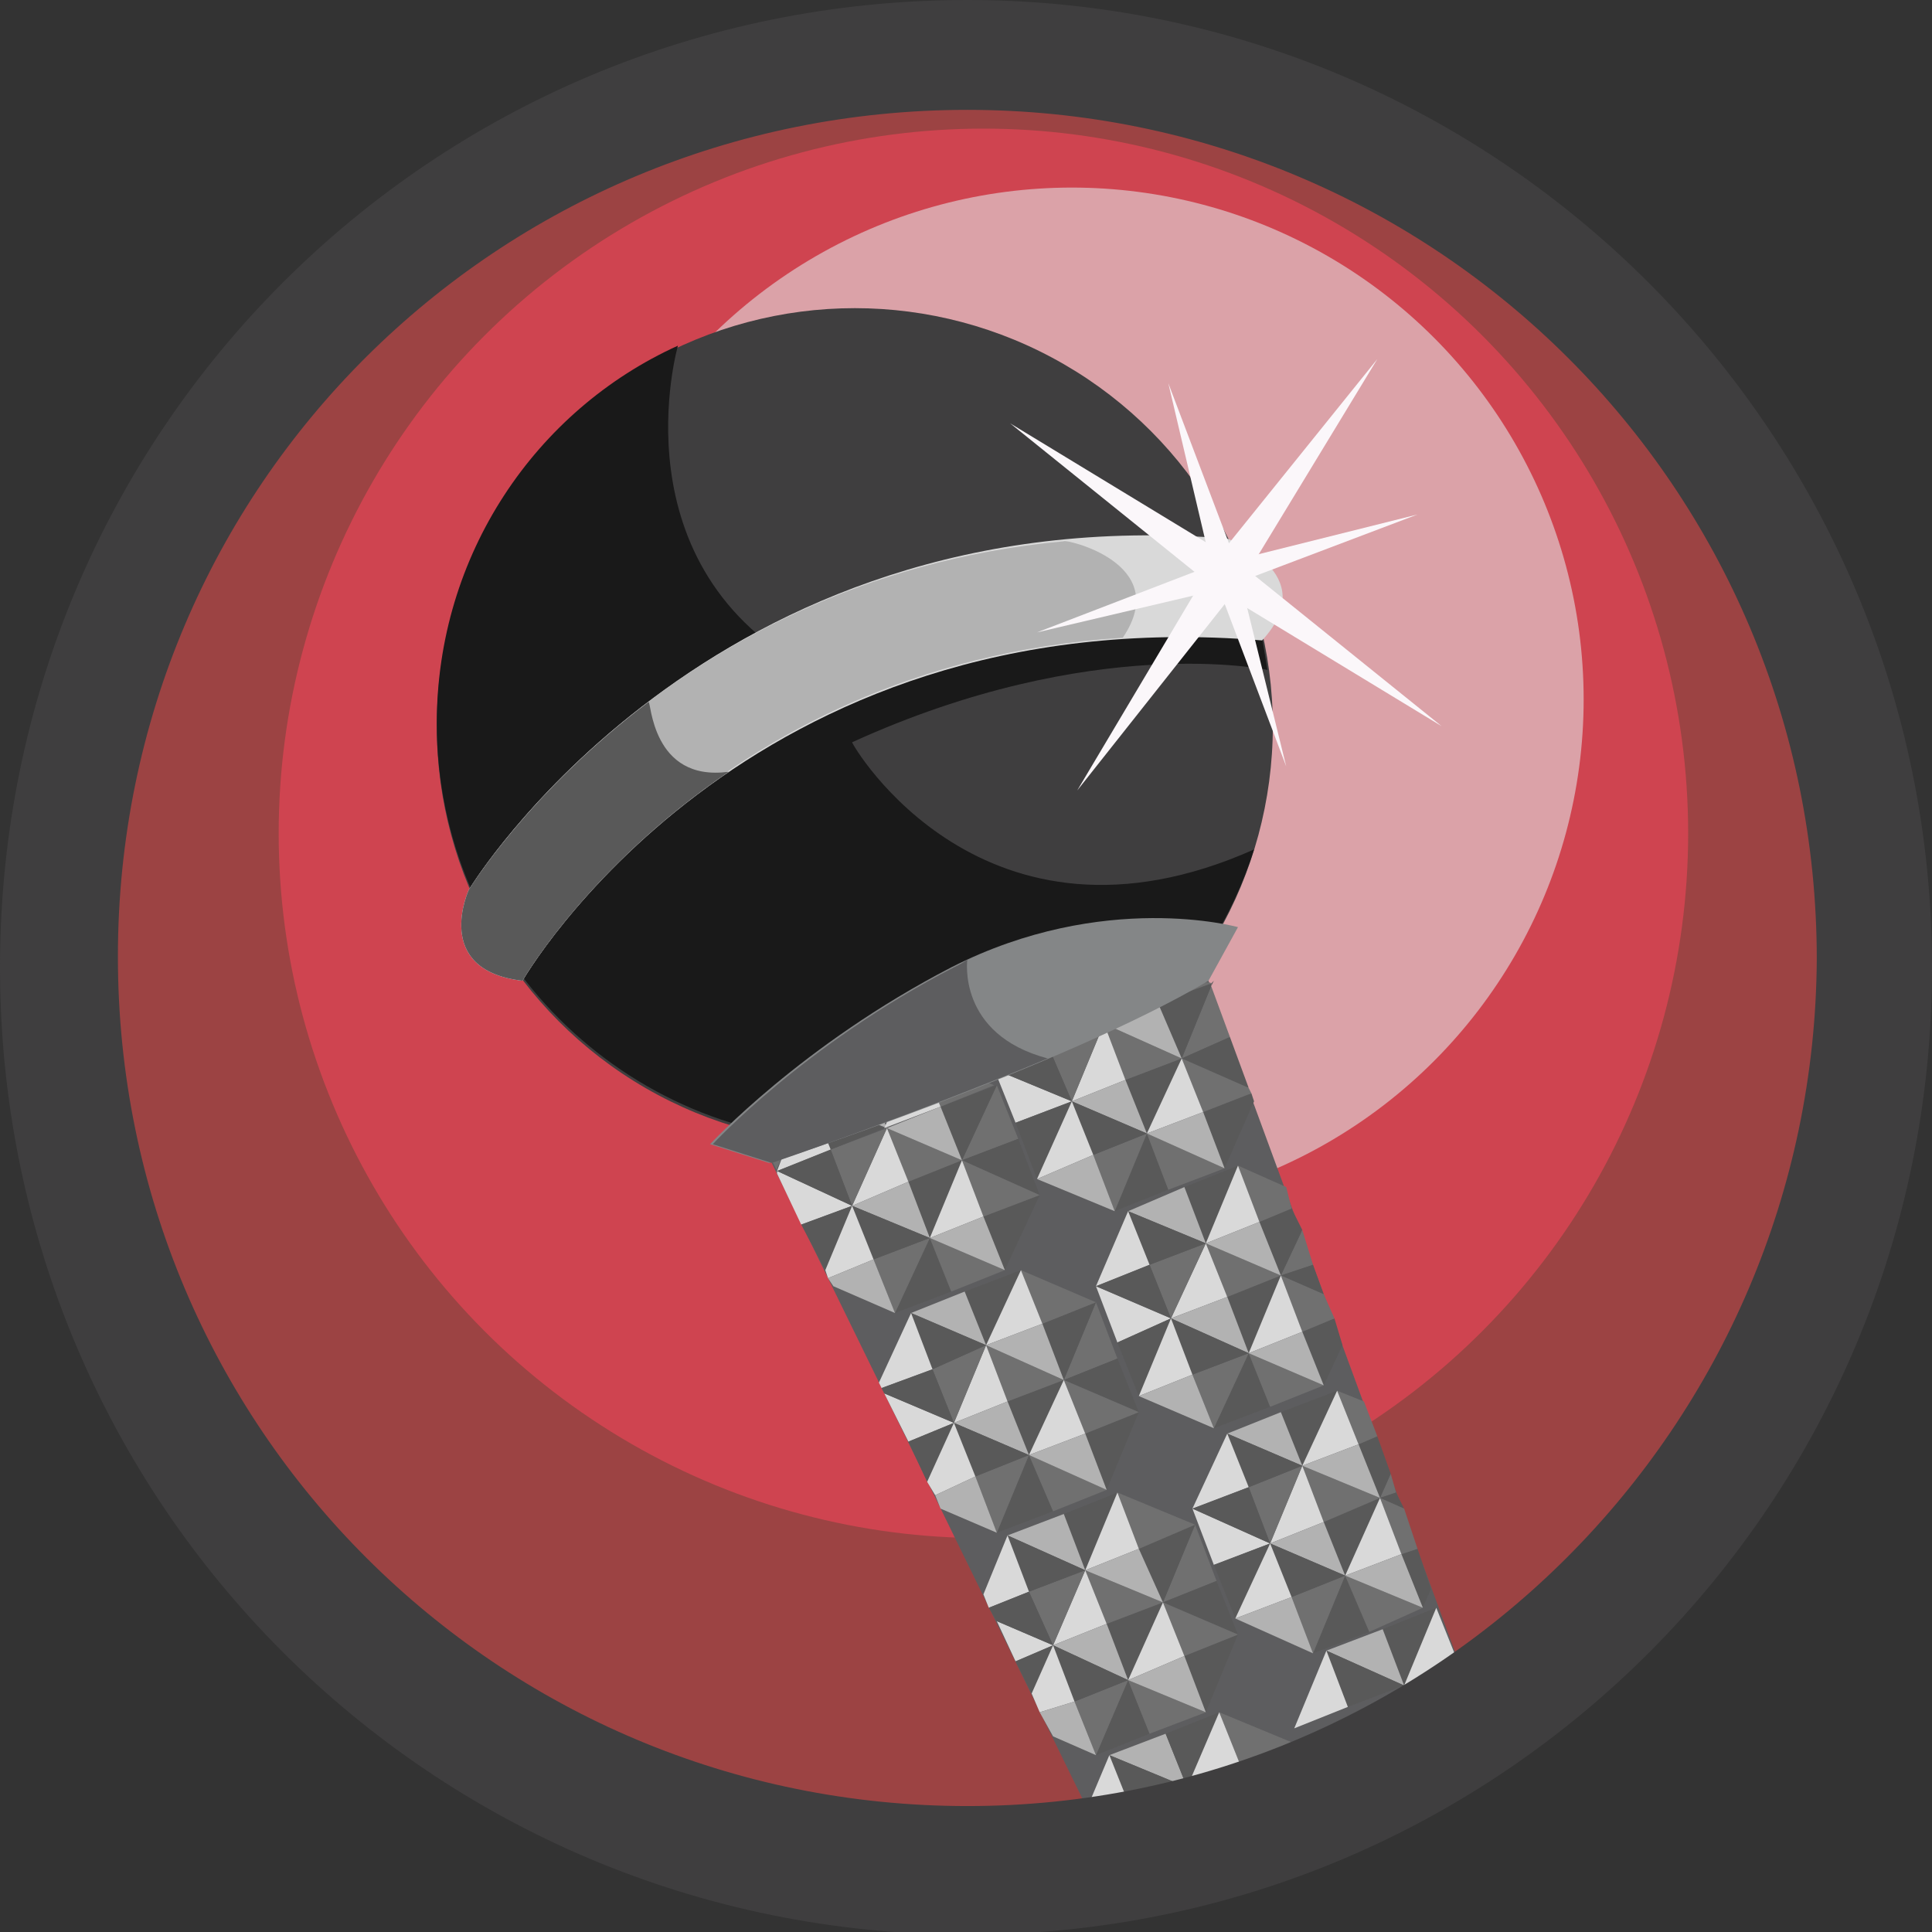 <?xml version="1.0" encoding="utf-8"?>
<!-- Generator: Adobe Illustrator 18.1.1, SVG Export Plug-In . SVG Version: 6.00 Build 0)  -->
<svg version="1.1" id="Layer_1" xmlns="http://www.w3.org/2000/svg" xmlns:xlink="http://www.w3.org/1999/xlink" x="0px" y="0px"
	 viewBox="0 0 72.1 72.1" enable-background="new 0 0 72.1 72.1" xml:space="preserve">
<rect x="0" y="0" width="72.1" height="72.1" fill="#333333" stroke="none"/>
<circle id="_x2E_svg_2415_" fill="#9C4343" cx="37.8" cy="36.1" r="34.2"/>
<circle id="_x2E_svg_2430_" fill="#CF4450" cx="36.7" cy="31.1" r="26.3"/>
<circle id="_x2E_svg_2429_" fill="#DBA2A8" cx="40" cy="26.1" r="19.1"/>
<circle id="_x2E_svg_2427_" fill="#3F3E3F" cx="31.9" cy="27.1" r="15.6"/>
<path id="_x2E_svg_2425_" fill="#191919" d="M46.8,31.7c-2,6.3-7.9,10.9-14.9,10.9c-8.6,0-15.6-7-15.6-15.6c0-6.3,3.7-11.7,9-14.1
	c0,0-2.4,8.3,5.1,12.2c0,0,13.5-4,16.6-1.9l0.3,1.8c0,0-6.5-1.4-15.5,2.7C31.8,27.8,36.7,36.2,46.8,31.7L46.8,31.7z"/>
<path id="_x2E_svg_2424_" fill="#5D5D5F" d="M55.2,64.1L45.1,36.6c0,0-9.6,0.7-16.3,6.8l13,26.6L55.2,64.1"/>
<g id="_x2E_svg_2423_">
	<path fill="#707070" d="M29.3,42.9c-0.2,0.1-0.3,0.3-0.5,0.4l0.2,0.4l0-0.1L29.3,42.9z"/>
	<polygon fill="#707070" points="38,42.5 37.2,40.5 35.9,43.3 	"/>
	<polygon fill="#595959" points="38.8,44.6 38,42.5 35.9,43.3 	"/>
	<path fill="#595959" d="M34.1,39.8c-0.5,0.3-1,0.5-1.5,0.8l0.6,1.4L34.1,39.8z"/>
	<path fill="#B2B2B2" d="M32.5,40.7c-0.4,0.2-0.7,0.5-1.1,0.7l1.7,0.7L32.5,40.7z"/>
	<polygon fill="#D9D9D9" points="31.8,45 29,43.7 29,43.8 29.9,45.7 	"/>
	<polygon fill="#595959" points="29.9,45.7 30.8,47.4 31.8,45 	"/>
	<polygon fill="#595959" points="33.4,49 35.5,48.2 34.7,46.2 	"/>
	<polygon fill="#707070" points="35.5,48.2 37.5,47.4 34.7,46.2 	"/>
	<polygon fill="#595959" points="34.7,46.2 35.9,43.3 33.9,44.1 	"/>
	<polygon fill="#707070" points="33.9,44.1 35.9,43.3 33.1,42.1 	"/>
	<polygon fill="#D9D9D9" points="33.1,42.1 31.8,45 33.9,44.1 	"/>
	<polygon fill="#B2B2B2" points="33.9,44.1 31.8,45 34.7,46.2 	"/>
	<polygon fill="#595959" points="37.5,47.4 38.8,44.6 36.7,45.4 	"/>
	<polygon fill="#707070" points="36.7,45.4 38.8,44.6 35.9,43.3 	"/>
	<polygon fill="#D9D9D9" points="36.7,45.4 35.9,43.3 34.7,46.2 	"/>
	<polygon fill="#B2B2B2" points="34.7,46.2 37.5,47.4 36.7,45.4 	"/>
	<polygon fill="#595959" points="35.9,43.3 37.2,40.5 35.1,41.3 	"/>
	<path fill="#707070" d="M35.1,41.3l2-0.8l-2.3-1c-0.1,0.1-0.2,0.1-0.4,0.2L35.1,41.3z"/>
	<path fill="#D9D9D9" d="M35.1,41.3l-0.7-1.7c-0.1,0.1-0.3,0.1-0.4,0.2l-1,2.3L35.1,41.3z"/>
	<polygon fill="#B2B2B2" points="35.9,43.3 35.1,41.3 33.1,42.1 	"/>
	<polygon fill="#707070" points="31,42.9 31.8,45 33.1,42.1 	"/>
	<path fill="#595959" d="M31.4,41.4c-0.3,0.2-0.5,0.4-0.8,0.5l0.4,1l2-0.8L31.4,41.4z"/>
	<path fill="#D9D9D9" d="M31,42.9l-0.4-1c-0.5,0.3-0.9,0.7-1.3,1L29,43.7L31,42.9z"/>
	<polygon fill="#595959" points="29,43.7 31.8,45 31,42.9 	"/>
	<polygon fill="#707070" points="32.6,47 33.4,49 34.7,46.2 	"/>
	<polygon fill="#595959" points="31.8,45 32.6,47 34.7,46.2 	"/>
	<polygon fill="#D9D9D9" points="30.8,47.4 30.9,47.7 32.6,47 31.8,45 	"/>
	<polygon fill="#B2B2B2" points="32.6,47 30.9,47.7 31.1,48 33.4,49 	"/>
	<polygon fill="#707070" points="45.9,38.7 45.2,36.8 44.1,39.5 	"/>
	<polygon fill="#595959" points="46.6,40.6 45.9,38.7 44.1,39.5 	"/>
	<path fill="#595959" d="M41.7,37.2c-0.3,0.1-0.5,0.1-0.8,0.2l0.4,0.9L41.7,37.2z"/>
	<path fill="#B2B2B2" d="M40.8,37.4c-0.3,0.1-0.7,0.2-1.1,0.3l1.4,0.6L40.8,37.4z"/>
	<polygon fill="#D9D9D9" points="37.1,39.9 37.9,41.9 40,41.1 	"/>
	<polygon fill="#595959" points="37.9,41.9 38.7,44 40,41.1 	"/>
	<polygon fill="#595959" points="41.6,45.2 43.6,44.4 42.8,42.3 	"/>
	<polygon fill="#707070" points="43.6,44.4 45.7,43.6 42.8,42.3 	"/>
	<polygon fill="#595959" points="42,40.3 42.8,42.3 44.1,39.5 	"/>
	<polygon fill="#707070" points="44.1,39.5 41.2,38.2 42,40.3 	"/>
	<polygon fill="#D9D9D9" points="41.2,38.2 40,41.1 42,40.3 	"/>
	<polygon fill="#B2B2B2" points="40,41.1 42.8,42.3 42,40.3 	"/>
	<polygon fill="#595959" points="44.9,41.5 45.7,43.6 46.8,41.1 46.7,40.8 	"/>
	<polygon fill="#707070" points="44.9,41.5 46.7,40.8 46.6,40.6 44.1,39.5 	"/>
	<polygon fill="#D9D9D9" points="42.8,42.3 44.9,41.5 44.1,39.5 	"/>
	<polygon fill="#B2B2B2" points="42.8,42.3 45.7,43.6 44.9,41.5 	"/>
	<polygon fill="#595959" points="45.2,36.8 45.3,36.6 45.2,36.7 	"/>
	<polygon fill="#595959" points="44.1,39.5 45.2,36.8 45.2,36.7 43.2,37.4 	"/>
	<path fill="#707070" d="M45.2,36.7L45.2,36.7c0-0.1-0.8,0-2.1,0.2l0.2,0.5L45.2,36.7z"/>
	<path fill="#D9D9D9" d="M43.2,37.4L43,36.9c-0.4,0.1-0.9,0.2-1.4,0.3l-0.5,1.1L43.2,37.4z"/>
	<polygon fill="#B2B2B2" points="43.2,37.4 41.2,38.2 44.1,39.5 	"/>
	<polygon fill="#707070" points="41.2,38.2 39.1,39 40,41.1 	"/>
	<path fill="#595959" d="M39.8,37.6c-0.3,0.1-0.7,0.2-1.1,0.3l0.4,1.1l2-0.8L39.8,37.6z"/>
	<path fill="#D9D9D9" d="M39.1,39L38.7,38c-0.3,0.1-0.6,0.2-0.9,0.3l-0.7,1.6L39.1,39z"/>
	<polygon fill="#595959" points="39.1,39 37.1,39.9 40,41.1 	"/>
	<polygon fill="#707070" points="40.8,43.1 41.6,45.2 42.8,42.3 	"/>
	<polygon fill="#595959" points="40.8,43.1 42.8,42.3 40,41.1 	"/>
	<polygon fill="#D9D9D9" points="40,41.1 38.7,44 40.8,43.1 	"/>
	<polygon fill="#B2B2B2" points="38.7,44 41.6,45.2 40.8,43.1 	"/>
	<polygon fill="#707070" points="41.7,50.7 40.9,48.6 39.7,51.5 	"/>
	<polygon fill="#595959" points="42.5,52.7 41.7,50.7 39.7,51.5 	"/>
	<polygon fill="#595959" points="38.1,47.4 36,48.2 36.8,50.2 	"/>
	<polygon fill="#B2B2B2" points="36,48.2 34,49 36.8,50.2 	"/>
	<polygon fill="#D9D9D9" points="33,52 33.9,53.8 35.6,53.1 	"/>
	<polygon fill="#595959" points="33.9,53.8 34.6,55.3 35.6,53.1 	"/>
	<polygon fill="#595959" points="37.2,57.2 39.3,56.4 38.4,54.3 	"/>
	<polygon fill="#707070" points="39.3,56.4 41.3,55.6 38.4,54.3 	"/>
	<polygon fill="#595959" points="38.4,54.3 39.7,51.5 37.6,52.3 	"/>
	<polygon fill="#707070" points="39.7,51.5 36.8,50.2 37.6,52.3 	"/>
	<polygon fill="#D9D9D9" points="37.6,52.3 36.8,50.2 35.6,53.1 	"/>
	<polygon fill="#B2B2B2" points="35.6,53.1 38.4,54.3 37.6,52.3 	"/>
	<polygon fill="#595959" points="41.3,55.6 42.5,52.7 40.5,53.5 	"/>
	<polygon fill="#707070" points="40.5,53.5 42.5,52.7 39.7,51.5 	"/>
	<polygon fill="#D9D9D9" points="40.5,53.5 39.7,51.5 38.4,54.3 	"/>
	<polygon fill="#B2B2B2" points="38.4,54.3 41.3,55.6 40.5,53.5 	"/>
	<polygon fill="#595959" points="39.7,51.5 40.9,48.6 38.9,49.4 	"/>
	<polygon fill="#707070" points="40.9,48.6 38.1,47.4 38.9,49.4 	"/>
	<polygon fill="#D9D9D9" points="38.9,49.4 38.1,47.4 36.8,50.2 	"/>
	<polygon fill="#B2B2B2" points="38.9,49.4 36.8,50.2 39.7,51.5 	"/>
	<polygon fill="#707070" points="36.8,50.2 34.8,51.1 35.6,53.1 	"/>
	<polygon fill="#595959" points="36.8,50.2 34,49 34.8,51.1 	"/>
	<polygon fill="#D9D9D9" points="34.8,51.1 34,49 32.8,51.6 32.9,51.8 	"/>
	<polygon fill="#595959" points="34.8,51.1 32.9,51.8 33,52 35.6,53.1 	"/>
	<polygon fill="#707070" points="36.4,55.1 37.2,57.2 38.4,54.3 	"/>
	<polygon fill="#595959" points="35.6,53.1 36.4,55.1 38.4,54.3 	"/>
	<polygon fill="#D9D9D9" points="34.6,55.3 34.9,55.8 36.4,55.1 35.6,53.1 	"/>
	<polygon fill="#B2B2B2" points="36.4,55.1 34.9,55.8 35.1,56.3 37.2,57.2 	"/>
	<polygon fill="#707070" points="49,47.2 48.6,45.9 47.8,47.6 	"/>
	<polygon fill="#595959" points="49.4,48.3 49,47.2 47.8,47.6 	"/>
	<polygon fill="#595959" points="46.2,43.5 44.2,44.3 45,46.4 	"/>
	<polygon fill="#B2B2B2" points="44.2,44.3 42.1,45.2 45,46.4 	"/>
	<polygon fill="#D9D9D9" points="40.9,48 41.7,50.1 43.7,49.2 	"/>
	<polygon fill="#595959" points="41.7,50.1 42.5,52.1 43.7,49.2 	"/>
	<polygon fill="#595959" points="45.3,53.3 47.4,52.5 46.6,50.5 	"/>
	<polygon fill="#707070" points="47.4,52.5 49.4,51.7 46.6,50.5 	"/>
	<polygon fill="#595959" points="45.8,48.4 46.6,50.5 47.8,47.6 	"/>
	<polygon fill="#707070" points="47.8,47.6 45,46.4 45.8,48.4 	"/>
	<polygon fill="#D9D9D9" points="45,46.4 43.7,49.2 45.8,48.4 	"/>
	<polygon fill="#B2B2B2" points="43.7,49.2 46.6,50.5 45.8,48.4 	"/>
	<polygon fill="#595959" points="48.6,49.7 49.4,51.7 50.1,50.2 49.8,49.2 	"/>
	<polygon fill="#707070" points="48.6,49.7 49.8,49.2 49.4,48.3 47.8,47.6 	"/>
	<polygon fill="#D9D9D9" points="46.6,50.5 48.6,49.7 47.8,47.6 	"/>
	<polygon fill="#B2B2B2" points="46.6,50.5 49.4,51.7 48.6,49.7 	"/>
	<polygon fill="#595959" points="48.6,45.9 48.2,45.1 47,45.6 47.8,47.6 	"/>
	<polygon fill="#707070" points="47,45.6 48.2,45.1 48,44.3 46.2,43.5 	"/>
	<polygon fill="#D9D9D9" points="47,45.6 46.2,43.5 45,46.4 	"/>
	<polygon fill="#B2B2B2" points="47.8,47.6 47,45.6 45,46.4 	"/>
	<polygon fill="#707070" points="42.9,47.2 43.7,49.2 45,46.4 	"/>
	<polygon fill="#595959" points="45,46.4 42.1,45.2 42.9,47.2 	"/>
	<polygon fill="#D9D9D9" points="42.1,45.2 40.9,48 42.9,47.2 	"/>
	<polygon fill="#595959" points="42.9,47.2 40.9,48 43.7,49.2 	"/>
	<polygon fill="#707070" points="44.5,51.3 45.3,53.3 46.6,50.5 	"/>
	<polygon fill="#595959" points="44.5,51.3 46.6,50.5 43.7,49.2 	"/>
	<polygon fill="#D9D9D9" points="43.7,49.2 42.5,52.1 44.5,51.3 	"/>
	<polygon fill="#B2B2B2" points="42.5,52.1 45.3,53.3 44.5,51.3 	"/>
	<polygon fill="#707070" points="45.4,59 44.6,56.9 43.4,59.8 	"/>
	<polygon fill="#595959" points="46.2,61 45.4,59 43.4,59.8 	"/>
	<polygon fill="#595959" points="41.7,55.7 39.7,56.5 40.5,58.6 	"/>
	<polygon fill="#B2B2B2" points="39.7,56.5 37.6,57.3 40.5,58.6 	"/>
	<polygon fill="#D9D9D9" points="37.2,60.5 37.9,62 39.3,61.4 	"/>
	<polygon fill="#595959" points="37.9,62 38.5,63.2 39.3,61.4 	"/>
	<polygon fill="#595959" points="40.9,65.5 42.9,64.7 42.1,62.7 	"/>
	<polygon fill="#707070" points="42.9,64.7 45,63.9 42.1,62.7 	"/>
	<polygon fill="#595959" points="42.1,62.7 43.4,59.8 41.3,60.6 	"/>
	<polygon fill="#707070" points="43.4,59.8 40.5,58.6 41.3,60.6 	"/>
	<polygon fill="#D9D9D9" points="41.3,60.6 40.5,58.6 39.3,61.4 	"/>
	<polygon fill="#B2B2B2" points="39.3,61.4 42.1,62.7 41.3,60.6 	"/>
	<polygon fill="#595959" points="45,63.9 46.2,61 44.2,61.8 	"/>
	<polygon fill="#707070" points="44.2,61.8 46.2,61 43.4,59.8 	"/>
	<polygon fill="#D9D9D9" points="44.2,61.8 43.4,59.8 42.1,62.7 	"/>
	<polygon fill="#B2B2B2" points="42.1,62.7 45,63.9 44.2,61.8 	"/>
	<polygon fill="#595959" points="43.4,59.8 44.6,56.9 42.5,57.8 	"/>
	<polygon fill="#707070" points="44.6,56.9 41.7,55.7 42.5,57.8 	"/>
	<polygon fill="#D9D9D9" points="42.5,57.8 41.7,55.7 40.5,58.6 	"/>
	<polygon fill="#B2B2B2" points="42.5,57.8 40.5,58.6 43.4,59.8 	"/>
	<polygon fill="#707070" points="40.5,58.6 38.4,59.4 39.3,61.4 	"/>
	<polygon fill="#595959" points="40.5,58.6 37.6,57.3 38.4,59.4 	"/>
	<polygon fill="#D9D9D9" points="38.4,59.4 37.6,57.3 36.7,59.5 36.9,60 	"/>
	<polygon fill="#595959" points="38.4,59.4 36.9,60 37.2,60.5 39.3,61.4 	"/>
	<polygon fill="#707070" points="40.1,63.5 40.9,65.5 42.1,62.7 	"/>
	<polygon fill="#595959" points="39.3,61.4 40.1,63.5 42.1,62.7 	"/>
	<polygon fill="#D9D9D9" points="38.5,63.2 38.8,63.9 40.1,63.5 39.3,61.4 	"/>
	<polygon fill="#B2B2B2" points="40.1,63.5 38.8,63.9 39.3,64.8 40.9,65.5 	"/>
	<polygon fill="#707070" points="52.1,55.7 51.9,55 51.5,55.9 	"/>
	<polygon fill="#595959" points="52.4,56.3 52.1,55.7 51.5,55.9 	"/>
	<polygon fill="#595959" points="49.9,51.9 47.8,52.7 48.6,54.7 	"/>
	<polygon fill="#B2B2B2" points="47.8,52.7 45.8,53.5 48.6,54.7 	"/>
	<polygon fill="#D9D9D9" points="44.5,56.3 45.3,58.4 47.4,57.6 	"/>
	<polygon fill="#595959" points="45.3,58.4 46.1,60.4 47.4,57.6 	"/>
	<polygon fill="#595959" points="49,61.7 51.1,60.9 50.2,58.8 	"/>
	<polygon fill="#707070" points="51.1,60.9 53.1,60 50.2,58.8 	"/>
	<polygon fill="#595959" points="49.4,56.8 50.2,58.8 51.5,55.9 	"/>
	<polygon fill="#707070" points="51.5,55.9 48.6,54.7 49.4,56.8 	"/>
	<polygon fill="#D9D9D9" points="48.6,54.7 47.4,57.6 49.4,56.8 	"/>
	<polygon fill="#B2B2B2" points="47.4,57.6 50.2,58.8 49.4,56.8 	"/>
	<polygon fill="#595959" points="52.3,58 53.1,60 53.4,59.3 52.9,57.8 	"/>
	<polygon fill="#707070" points="52.3,58 52.9,57.8 52.4,56.3 51.5,55.9 	"/>
	<polygon fill="#D9D9D9" points="50.2,58.8 52.3,58 51.5,55.9 	"/>
	<polygon fill="#B2B2B2" points="50.2,58.8 53.1,60 52.3,58 	"/>
	<polygon fill="#595959" points="51.9,55 51.4,53.6 50.7,53.9 51.5,55.9 	"/>
	<polygon fill="#707070" points="50.7,53.9 51.4,53.6 50.9,52.3 49.9,51.9 	"/>
	<polygon fill="#D9D9D9" points="50.7,53.9 49.9,51.9 48.6,54.7 	"/>
	<polygon fill="#B2B2B2" points="51.5,55.9 50.7,53.9 48.6,54.7 	"/>
	<polygon fill="#707070" points="46.6,55.5 47.4,57.6 48.6,54.7 	"/>
	<polygon fill="#595959" points="48.6,54.7 45.8,53.5 46.6,55.5 	"/>
	<polygon fill="#D9D9D9" points="45.8,53.5 44.5,56.3 46.6,55.5 	"/>
	<polygon fill="#595959" points="46.6,55.5 44.5,56.3 47.4,57.6 	"/>
	<polygon fill="#707070" points="48.2,59.6 49,61.7 50.2,58.8 	"/>
	<polygon fill="#595959" points="48.2,59.6 50.2,58.8 47.4,57.6 	"/>
	<polygon fill="#D9D9D9" points="47.4,57.6 46.1,60.4 48.2,59.6 	"/>
	<polygon fill="#B2B2B2" points="46.1,60.4 49,61.7 48.2,59.6 	"/>
	<polygon fill="#B2B2B2" points="43.5,64.7 41.4,65.5 44.3,66.7 	"/>
	<polygon fill="#595959" points="55.2,64.1 55.2,64.1 55.2,64.1 	"/>
	<polygon fill="#707070" points="55.2,64.1 55.2,64.1 55.2,64.1 	"/>
	<polygon fill="#595959" points="45.5,63.9 43.5,64.7 44.3,66.7 	"/>
	<polygon fill="#707070" points="48.4,65.1 45.5,63.9 46.3,65.9 	"/>
	<polygon fill="#D9D9D9" points="46.3,65.9 45.5,63.9 44.3,66.7 	"/>
	<polygon fill="#595959" points="44.3,66.7 41.4,65.5 42.2,67.5 	"/>
	<polygon fill="#D9D9D9" points="42.2,67.5 41.4,65.5 40.6,67.4 40.9,68.1 	"/>
	<polygon fill="#595959" points="53.6,60 51.6,60.8 52.4,62.9 	"/>
	<polygon fill="#B2B2B2" points="51.6,60.8 49.5,61.6 52.4,62.9 	"/>
	<polygon fill="#D9D9D9" points="54.4,62 53.6,60 52.4,62.9 	"/>
	<polygon fill="#595959" points="52.4,62.9 49.5,61.6 50.3,63.7 	"/>
	<polygon fill="#D9D9D9" points="49.5,61.6 48.3,64.5 50.3,63.7 	"/>
</g>
<path id="_x2E_svg_2414_" fill="#3F3E3F" d="M36.1,0C16.1,0,0,16.1,0,36.1s16.1,36.1,36.1,36.1S72.1,56,72.1,36.1S56,0,36.1,0z
	 M36.1,67.4c-17.5,0-31.7-14.1-31.7-31.7S18.6,4.1,36.1,4.1s31.7,14.1,31.7,31.7C67.7,53.2,53.6,67.4,36.1,67.4z"/>
<path id="_x2E_svg_2422_" fill="#848687" d="M45.1,36.6l1.1-2c0,0-5-1.4-10.7,1.5c-5.6,2.9-9,6.6-9,6.6l2.2,0.7
	C28.8,43.4,39.7,39.8,45.1,36.6z"/>
<path id="_x2E_svg_2421_" fill="#5D5D5F" d="M39.1,39.5c-5,2.1-10.3,3.9-10.3,3.9l-2.2-0.7c0,0,3.4-3.7,9-6.6
	c0.2-0.1,0.4-0.2,0.5-0.3C36.1,35.8,35.7,38.6,39.1,39.5L39.1,39.5z"/>
<path id="_x2E_svg_2420_" fill="#D9D9D9" d="M47.1,23.9c-19.4-1.6-27.6,12.7-27.6,12.7c-3.4-0.4-2-3.4-2-3.4s8.9-14.7,28.3-13.1
	C45.8,20.1,49.4,21.4,47.1,23.9L47.1,23.9z"/>
<path id="_x2E_svg_2419_" fill="#B2B2B2" d="M41.9,23.8c-15.7,1-22.4,12.8-22.4,12.8c-3.4-0.4-2-3.4-2-3.4s7-11.6,22.2-13
	C39.7,20.1,43.8,21,41.9,23.8L41.9,23.8z"/>
<path id="_x2E_svg_2418_" fill="#595959" d="M27.2,28.8c-5.3,3.6-7.7,7.8-7.7,7.8c-3.4-0.4-2-3.4-2-3.4s2.2-3.6,6.7-7
	C24.3,26.1,24.3,29.2,27.2,28.8L27.2,28.8z"/>
<polygon id="_x2E_svg_2417_" fill="#FBF7FA" points="53.8,27.1 45.9,22.3 40.2,29.5 44.9,21.6 37.7,15.8 45.6,20.6 51.4,13.4 
	46.6,21.3 "/>
<polygon id="_x2E_svg_2416_" fill="#FBF7FA" points="48,28.6 45.5,22 38.7,23.6 45.2,21.1 43.6,14.3 46.1,20.9 52.9,19.2 46.3,21.7 
	"/>
<g>
</g>
<g>
</g>
<g>
</g>
<g>
</g>
<g>
</g>
<g>
</g>
<g>
</g>
<g>
</g>
<g>
</g>
<g>
</g>
<g>
</g>
<g>
</g>
<g>
</g>
<g>
</g>
<g>
</g>
</svg>
